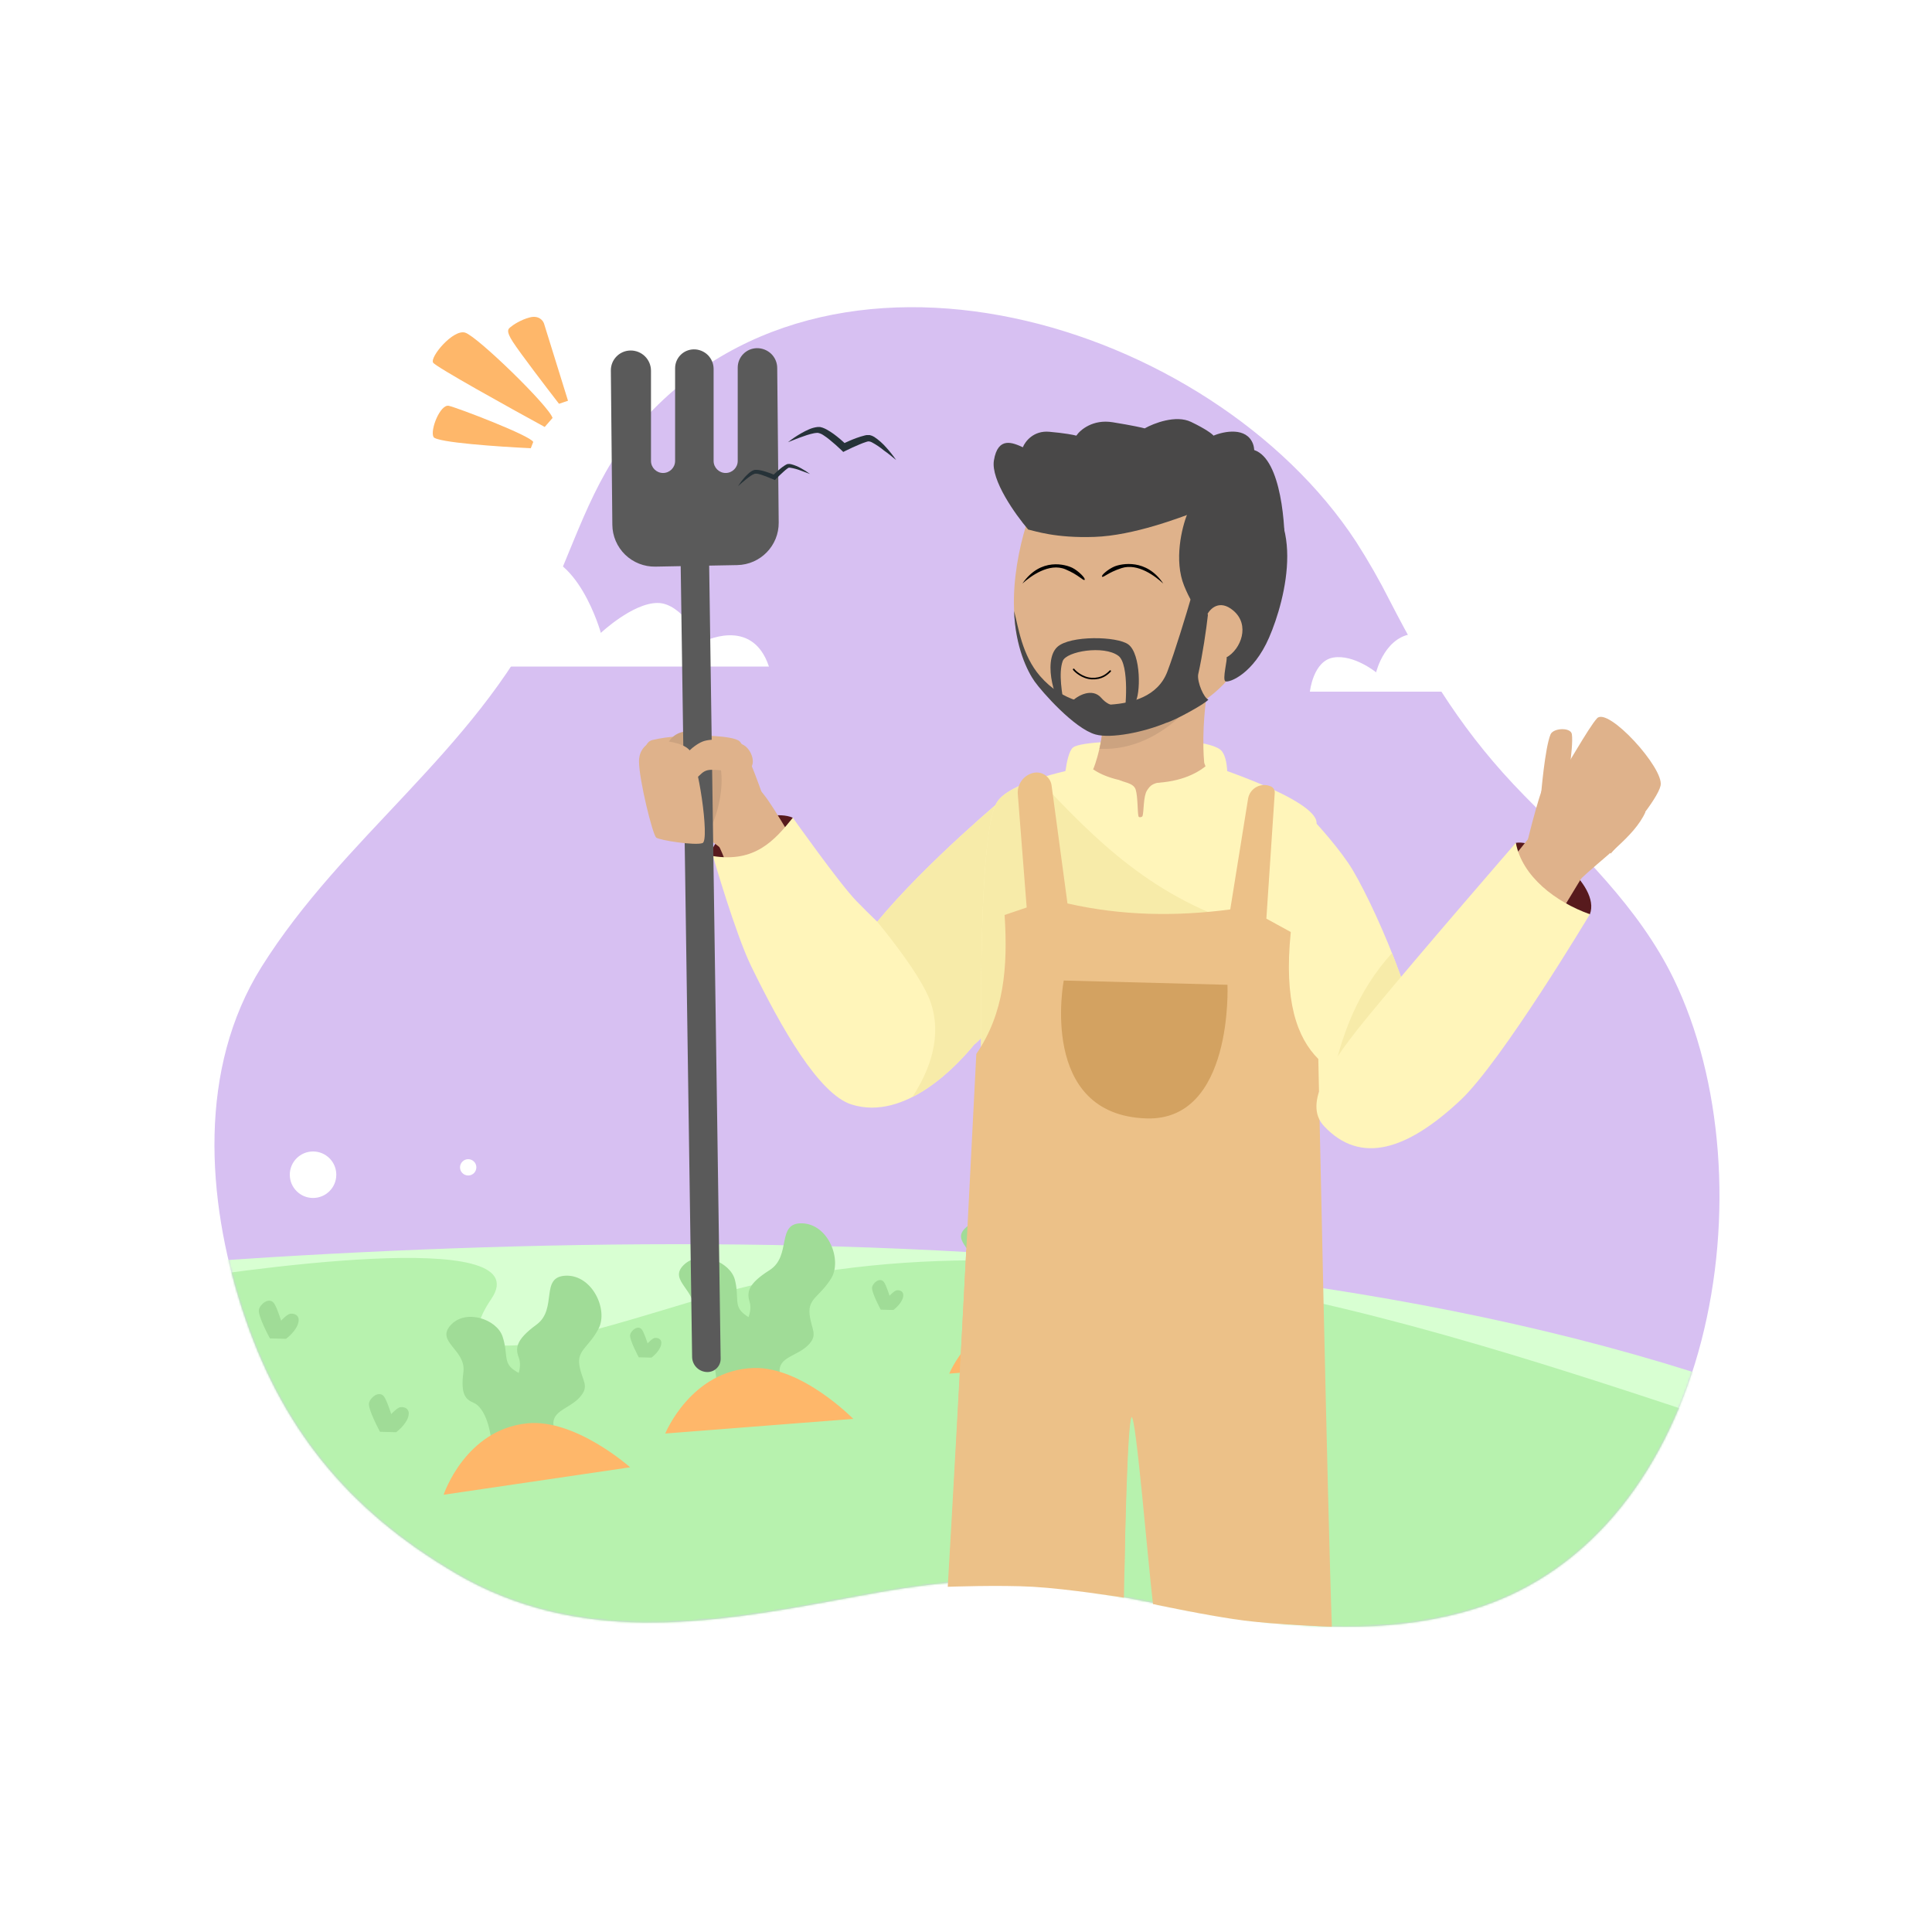 <svg xmlns="http://www.w3.org/2000/svg" fill="none" viewBox="0 0 1000 1000" height="1000" width="1000">
<rect fill="white" height="1000" width="1000"></rect>
<path fill="#D7C0F2" d="M719.406 311.04C714.091 300.5 708.231 290.245 701.85 280.314C627.309 166.597 427.678 104.742 328.743 222.275C305.174 250.284 296.945 284.131 281.087 316.263C244.988 389.341 177.626 433.02 135.271 500.616C102.487 553.092 106.868 620.349 125.151 677.045C145.019 738.658 179.986 781.69 235.919 814.405C298.61 851.081 365.682 840.893 433.449 828.134C463.938 822.393 495.364 816.539 526.532 818.722C565.556 821.472 604.128 832.517 642.78 837.885C683.049 843.481 724.821 844.791 763.603 832.63C887.805 793.657 917.178 611.083 866.159 506.389C848.069 469.357 817.435 440.798 788.983 411.803C758.268 380.512 739.435 349.899 719.406 311.04Z"></path>
<path fill="white" d="M398 345H224C224 345 247.835 290.594 273.328 287.189C298.82 283.784 311.007 327.586 311.007 327.586C311.007 327.586 327.445 312.091 340.368 312.091C353.292 312.091 363.268 332.506 363.268 332.506C363.268 332.506 389.186 318.525 398 345Z"></path>
<mask height="683" width="779" y="159" x="111" maskUnits="userSpaceOnUse" style="mask-type:alpha" id="mask0_198_3066">
<path fill="#D7C0F2" d="M719.406 311.04C714.091 300.5 708.231 290.245 701.85 280.314C627.309 166.597 427.678 104.742 328.743 222.275C305.174 250.284 296.945 284.131 281.087 316.263C244.988 389.341 177.626 433.02 135.271 500.616C102.487 553.092 106.868 620.349 125.151 677.045C145.019 738.658 179.986 781.69 235.919 814.405C298.61 851.081 365.682 840.893 433.449 828.134C463.938 822.393 495.364 816.539 526.532 818.722C565.556 821.472 604.128 832.517 642.78 837.885C683.049 843.481 724.821 844.791 763.603 832.63C887.805 793.657 917.178 611.083 866.159 506.389C848.069 469.357 817.435 440.798 788.983 411.803C758.268 380.512 739.435 349.899 719.406 311.04Z"></path>
</mask>
<g mask="url(#mask0_198_3066)">
<path fill="#D8FFD2" d="M-3 661.844C281.106 635.397 723.167 618.495 1003 761.344V859H-3V661.844Z" clip-rule="evenodd" fill-rule="evenodd"></path>
<path fill="#B7F2AE" d="M76 665.055C122.846 657.433 280.105 634.314 254.31 672.313C224.06 716.862 304.983 689.378 362.5 672.313C548.5 617.125 745.347 688.092 910.5 742.5C949.556 755.372 1018.84 748.479 983 775.5C790.5 987 443.58 819.47 385.483 843H76V665.055Z" clip-rule="evenodd" fill-rule="evenodd"></path>
<path fill="#A0DC97" d="M268.506 710.628C269.351 707.52 269.315 704.933 268.596 702.975C266.779 698.125 266.527 693.796 277.68 685.641C288.815 677.485 279.209 660.762 292.898 660.294C306.588 659.827 314.952 677.97 309.79 687.76C304.609 697.55 298.565 698.808 299.914 706.855C301.281 714.903 305.418 717.238 300.076 723.238C294.733 729.238 285.235 730.136 286.531 738.165C287.826 746.195 287.7 752.267 282.501 753.919C281.584 754.207 280.504 754.422 279.335 754.566C277.518 756.398 276.007 757.727 276.007 757.727C276.007 757.727 255.77 758.715 254.439 746.626C253.108 734.555 249.222 727.836 245.175 726.094C241.109 724.352 238.303 721.945 239.85 710.268C241.397 698.61 225.405 694.64 233.212 685.946C241.019 677.252 257.155 682.82 260.123 691.784C263.109 700.748 260.303 705.221 266.078 709.137C266.923 709.765 267.732 710.232 268.506 710.628ZM387.446 681.743C388.49 678.689 388.652 676.102 388.058 674.108C386.583 669.15 386.637 664.821 398.311 657.438C409.986 650.073 401.531 632.721 415.221 633.188C428.91 633.655 436.015 652.337 430.187 661.75C424.341 671.162 418.225 672.007 419.034 680.126C419.844 688.245 423.819 690.868 418.063 696.473C412.324 702.077 402.791 702.347 403.528 710.43C404.266 718.531 403.726 724.585 398.437 725.878C397.502 726.112 396.405 726.238 395.235 726.31C393.311 728.016 391.71 729.238 391.71 729.238C391.71 729.238 371.436 728.842 370.951 716.699C370.447 704.556 367.047 697.604 363.108 695.592C359.186 693.58 356.524 690.976 358.88 679.443C361.237 667.911 345.533 662.863 353.916 654.726C362.298 646.588 378.002 653.235 380.377 662.396C382.733 671.54 379.639 675.815 385.126 680.108C385.917 680.773 386.709 681.294 387.446 681.743ZM528.513 659.037C529.412 656.414 529.556 654.169 529.034 652.445C527.757 648.169 527.811 644.433 537.867 638.074C547.94 631.715 540.655 616.751 552.455 617.165C564.256 617.578 570.39 633.673 565.353 641.792C560.316 649.912 555.046 650.648 555.729 657.654C556.431 664.66 559.849 666.923 554.902 671.755C549.955 676.587 541.734 676.821 542.364 683.79C542.993 690.778 542.544 695.988 537.975 697.101C537.165 697.299 536.212 697.425 535.204 697.478C533.531 698.951 532.164 699.993 532.164 699.993C532.164 699.993 514.679 699.652 514.266 689.179C513.834 678.707 510.902 672.707 507.502 670.965C504.12 669.222 501.835 666.995 503.85 657.043C505.883 647.091 492.338 642.744 499.569 635.721C506.8 628.697 520.346 634.445 522.378 642.331C524.411 650.217 521.749 653.9 526.48 657.618C527.181 658.193 527.865 658.642 528.513 659.037Z" clip-rule="evenodd" fill-rule="evenodd"></path>
<path fill="#FEB76A" d="M229.615 773.678C229.615 773.678 240.732 740.051 272.787 736.728C297.737 734.141 326.159 759.469 326.159 759.469L229.615 773.678ZM344.328 741.991C344.328 741.991 357.729 709.19 389.947 708.076C415.023 707.196 441.646 734.41 441.646 734.41L344.328 741.991ZM491.33 710.986C491.33 710.986 502.879 682.712 530.671 681.742C552.293 680.987 575.247 704.448 575.247 704.448L491.33 710.986Z" clip-rule="evenodd" fill-rule="evenodd"></path>
<path fill="#A0DC97" d="M205.041 741.309L196.695 741.093C196.695 741.093 190.345 729.435 190.992 726.238C191.568 723.435 196.137 719.591 198.691 722.753C200.202 724.621 202.487 731.932 202.487 731.932C202.487 731.932 205.617 728.537 207.236 728.357C209.916 728.052 212.111 729.507 211.463 732.686C210.528 737.321 205.041 741.309 205.041 741.309ZM337.185 702.706L330.637 702.544C330.637 702.544 325.655 693.383 326.158 690.868C326.608 688.676 330.188 685.659 332.202 688.137C333.39 689.592 335.189 695.341 335.189 695.341C335.189 695.341 337.653 692.664 338.912 692.521C341.017 692.287 342.744 693.419 342.222 695.916C341.485 699.58 337.185 702.706 337.185 702.706ZM148.054 692.97L139.707 692.754C139.707 692.754 133.357 681.096 134.005 677.898C134.58 675.096 139.149 671.252 141.704 674.413C143.215 676.282 145.499 683.575 145.499 683.575C145.499 683.575 148.629 680.18 150.248 680C152.929 679.695 155.123 681.15 154.476 684.329C153.54 688.982 148.054 692.97 148.054 692.97ZM462.422 678.042L455.874 677.88C455.874 677.88 450.891 668.719 451.395 666.204C451.844 664.013 455.424 660.995 457.439 663.474C458.626 664.929 460.425 670.677 460.425 670.677C460.425 670.677 462.889 668.001 464.149 667.857C466.253 667.623 467.98 668.755 467.458 671.252C466.721 674.916 462.422 678.042 462.422 678.042Z" clip-rule="evenodd" fill-rule="evenodd"></path>
<path fill="white" d="M242.331 599.992C244.67 599.992 246.558 601.878 246.558 604.213C246.558 606.548 244.67 608.434 242.331 608.434C239.993 608.434 238.104 606.548 238.104 604.213C238.122 601.896 240.011 599.992 242.331 599.992Z" clip-rule="evenodd" fill-rule="evenodd"></path>
<path fill="white" d="M146.777 789.396C148.81 789.396 150.465 791.049 150.465 793.079C150.465 795.109 148.81 796.761 146.777 796.761C144.745 796.761 143.09 795.109 143.09 793.079C143.09 791.049 144.727 789.396 146.777 789.396Z" clip-rule="evenodd" fill-rule="evenodd"></path>
</g>
<path fill="#FEB76A" d="M294 207.427L289.342 209C282.925 200.713 269.158 182.692 265.432 176.901C261.705 171.111 263.089 170.293 264.189 169.349C265.535 168.195 269.406 165.572 274.126 164.314C278.846 163.055 281.061 165.887 281.579 167.461L294 207.427Z"></path>
<path fill="#FEB76A" d="M281.942 221L286 216.334C284.127 210.113 246.981 174.03 240.738 172.164C234.495 170.298 222.321 184.917 224.194 187.717C225.692 189.956 263.317 210.839 281.942 221Z"></path>
<path fill="#FEB76A" d="M274.734 232L276 228.772C274.734 225.544 236.74 211.018 232.308 210.049C227.875 209.081 222.493 222.639 224.392 226.19C225.912 229.03 258.586 231.247 274.734 232Z"></path>
<circle fill="white" r="12.033" cy="608.033" cx="162.033"></circle>
<path fill="#571A1D" d="M369.026 443.101C364.429 433.484 396.582 417.302 410.372 423.252L405.955 454.667C405.955 454.667 375.472 456.565 369.026 443.101Z" clip-rule="evenodd" fill-rule="evenodd"></path>
<path fill="#571A1D" d="M544.271 424.663C544.271 424.663 543.038 407.353 528.58 408.789C514.121 410.251 450.15 503.65 435.461 536.808C425.009 560.402 437.258 578.404 466.226 568.044C495.195 557.658 554.749 478.877 544.271 424.663Z"></path>
<path fill="#DFB28B" d="M375.137 444.871C379.04 455.257 387.438 483.364 398.326 509.804C405.851 528.114 414.557 545.604 423.776 555.913C424.778 557.041 425.779 558.067 426.755 559.042C447.839 579.942 464.07 567.94 464.07 567.94C481.456 556.323 475.754 527.319 460.5 495.648C459.473 493.519 458.291 491.288 456.956 488.98C455.441 486.313 453.72 483.569 451.871 480.722L451.845 480.697C416.483 460.924 399.405 405.019 387.309 405.326C380.17 405.506 365.198 410.814 364.993 417.662C364.813 424.406 371.901 436.254 375.137 444.871Z"></path>
<path fill="#FFF5BA" d="M454.056 477.08C450.332 473.49 446.686 469.874 443.219 466.31C434.385 457.18 410.373 423.252 410.373 423.252C400.768 435.202 390.65 446.537 369.027 443.101C369.027 443.101 380.609 483.261 388.801 500.084C404.466 532.243 423.881 566.35 440.753 571.684C468.72 580.48 495.685 551.117 504.288 540.577C504.493 540.423 504.724 540.269 504.93 540.09C529.224 519.01 581.819 399.248 520.929 411.891C520.903 411.917 479.814 445.948 454.056 477.08Z"></path>
<path fill="#F7EBA9" d="M454.055 477.08C454.055 477.08 475.91 503.161 481.354 517.855C488.134 536.166 481.123 554.22 472.237 567.837C487.107 560.323 499.1 546.988 504.313 540.577C504.518 540.423 504.749 540.269 504.955 540.089C514.405 531.883 528.145 508.751 537.801 484.286L534 411.378C530.405 410.711 526.065 410.814 520.928 411.891C520.903 411.917 479.813 445.947 454.055 477.08Z"></path>
<path fill="#FFF5BA" d="M602.697 382.912C602.697 382.912 628.198 383.194 632.512 388.913C636.801 394.631 634.798 409.223 634.798 409.223C634.798 409.223 619.621 429.252 588.367 426.098C557.139 422.943 550.539 408.915 550.539 408.915C550.539 408.915 551.412 390.041 555.418 386.887C559.425 383.784 582.358 383.501 602.697 382.912Z"></path>
<path fill="#FFF5BA" d="M733.822 554.63C727.299 573.325 664.741 562.349 661.094 562.76C661.094 562.76 626.399 399.325 680.868 426.124C681.099 426.226 681.356 426.355 681.587 426.483C681.587 426.483 694.145 440.126 700.283 450.538C714.125 474.028 740.345 535.935 733.822 554.63Z"></path>
<path fill="#F7EBA9" d="M720.494 493.314C702.672 512.907 694.12 536.013 689.138 560.504L732.975 532.295C730.51 520.652 725.836 506.727 720.494 493.314Z"></path>
<path fill="#FFF5BA" d="M515.843 415.534C523.059 402.968 565.792 396.198 565.792 396.198L625.012 395.634C625.012 395.634 681.408 413.534 681.459 425.92C681.51 447.436 674.808 673.162 674.808 673.162L511.066 674.085C511.066 674.085 501.076 441.256 515.843 415.534Z"></path>
<path fill="#F7EBA9" d="M537.262 403.07C566.924 434.716 597.33 465.771 648.897 480.466C648.897 480.466 658.553 564.607 654.932 567.479C652.133 569.71 555.213 583.712 508.217 576.685C507.062 509.573 507.549 429.971 515.819 415.559C518.798 410.379 527.76 406.198 537.262 403.07Z"></path>
<path fill="#ECC188" d="M491.268 813.748C494.735 755.124 505.341 545.503 505.341 545.503C519.645 524.628 521.751 500.906 519.979 473.595L531.407 469.722C531.407 469.722 528.249 429.306 526.81 411.047C526.425 405.995 529.712 401.353 534.643 400.096C536.8 399.532 539.086 399.917 540.935 401.174C542.784 402.404 544.017 404.379 544.299 406.585C546.816 425.254 552.517 467.619 552.517 467.619C580.458 474.005 608.578 474.441 636.776 470.722C636.776 470.722 642.888 432.742 645.995 413.457C646.406 410.842 648.024 408.585 650.361 407.328C652.698 406.072 655.472 405.995 657.886 407.097C659.144 407.662 659.889 408.944 659.812 410.303C659.041 422.074 655.472 475.492 655.472 475.492L668.107 482.416C664.46 518.345 671.394 537.117 682.36 548.144C682.36 548.144 687.296 787.274 689.376 842C689.376 842 661.213 841.024 643.314 838.71C625.566 836.416 596.781 830.249 596.781 830.249C594.111 807.836 588.034 733.479 585.748 733.479C583.463 733.479 582.333 791.36 581.999 813.799H491.268V813.748Z"></path>
<path fill="#ECC188" d="M490.556 821.319C492.405 790.212 496.944 709.063 500.154 646.823C517.642 685.854 545.686 712.909 585.517 733.271L585.825 733.425C583.54 733.425 582.075 804.52 581.741 826.959C581.741 826.959 553.195 822.384 534.738 821.319C517.513 820.325 490.556 821.319 490.556 821.319Z"></path>
<path fill="#D3A261" d="M635.337 509.727L550.59 507.522C550.59 507.522 537.21 577.045 593.323 578.892C638.47 580.405 635.337 509.727 635.337 509.727Z" clip-rule="evenodd" fill-rule="evenodd"></path>
<path fill="#571A1D" d="M822.911 473.209C828.766 458.053 797.667 434.075 784.595 436.255C784.595 436.255 782.001 456.925 793.481 467.644C804.549 477.954 822.911 473.209 822.911 473.209Z" clip-rule="evenodd" fill-rule="evenodd"></path>
<path fill="#DFB28B" d="M806.58 446.461C811.742 457.001 792.43 506.803 772.809 538.808C768.829 545.296 764.848 551.066 761.048 555.605C738.525 582.609 714.462 599.842 696.666 588.866L699.645 553.169L721.114 521.985C721.114 521.985 762.691 466.207 771.911 456.975C785.059 443.793 800.365 433.766 806.58 446.461Z"></path>
<path fill="#DFB28B" d="M795.324 492.826L819.952 452.179L793.321 431.304L770.491 459.847L795.324 492.826Z"></path>
<path fill="#DFB28B" d="M859.526 406.587C858.022 413.731 841.665 433.065 833.674 441.839L806.883 402.526C810.016 398.766 822.112 376.693 826.624 371.805C832.264 365.694 861.406 397.656 859.526 406.587Z"></path>
<path fill="#DFB28B" d="M790.862 434.433C790.862 434.433 797.975 405.096 801.262 401.762C804.627 398.351 823.297 396.812 823.297 396.812L851.674 420.329C845.844 433.356 829.152 444.153 816.62 456.437L790.862 434.433Z" clip-rule="evenodd" fill-rule="evenodd"></path>
<path fill="#FFF5BA" d="M822.911 473.208C822.911 473.208 777.379 549.296 755.987 569.402C728.483 595.226 704.24 603.125 685.287 582.84C674.168 570.941 688.215 550.22 709.402 524.498C735.545 492.775 784.595 436.254 784.595 436.254C787.883 453.692 805.217 466.9 822.911 473.208Z"></path>
<path fill="#DFB28B" d="M337.54 394.376C332.147 391.812 333.149 384.041 337.746 383.015C346.708 380.964 355.106 380.451 360.293 382.964C365.25 385.375 365.609 393.043 360.473 395.017C354.644 397.248 343.832 397.377 337.54 394.376Z" clip-rule="evenodd" fill-rule="evenodd"></path>
<path fill="#DFB28B" d="M396.04 415.225C396.04 415.225 386.282 386.657 382.712 383.631C379.065 380.528 360.318 380.707 360.318 380.707L334.201 406.685C341.212 419.123 361.012 429.124 374.622 440.203L396.04 415.225Z" clip-rule="evenodd" fill-rule="evenodd"></path>
<path fill="#CCA380" d="M364.48 434.716C373.16 422.279 380.993 388.94 360.679 379.58C351.973 375.554 339.98 383.888 347.12 395.788C351.717 403.455 345.861 426.69 345.861 426.69C345.861 426.69 355.363 436.614 364.48 434.716Z" clip-rule="evenodd" fill-rule="evenodd"></path>
<path fill="#5A5A5A" d="M366.691 266.793L351.95 267.076C351.95 267.076 357.394 642.772 358.242 702.371C358.267 704.474 359.14 706.474 360.656 707.936C362.171 709.398 364.2 710.193 366.305 710.167C370.08 710.09 373.059 707.013 373.008 703.243C372.186 647.414 366.691 266.793 366.691 266.793Z" clip-rule="evenodd" fill-rule="evenodd"></path>
<path fill="#5A5A5A" d="M391.73 180.217C386.234 180.32 381.843 184.782 381.843 190.27C381.843 203.708 381.843 227.352 381.843 238.585C381.843 242.021 379.044 244.816 375.602 244.816C372.161 244.816 369.362 242.021 369.362 238.585C369.362 227.532 369.362 204.4 369.362 190.962C369.362 188.244 368.258 185.628 366.331 183.73C364.38 181.833 361.76 180.781 359.038 180.833C353.697 180.935 349.433 185.269 349.433 190.603C349.433 203.862 349.433 227.404 349.433 238.585C349.433 242.021 346.634 244.816 343.193 244.816C339.752 244.816 336.953 242.021 336.953 238.585C336.953 227.737 336.953 205.272 336.953 191.911C336.953 189.09 335.823 186.398 333.82 184.423C331.816 182.448 329.094 181.371 326.269 181.422C320.619 181.525 316.125 186.141 316.177 191.783C316.356 209.76 316.716 247.484 316.947 271.641C316.998 277.462 319.387 283.027 323.573 287.105C327.759 291.157 333.409 293.388 339.238 293.285C352.258 293.054 368.643 292.747 381.586 292.49C393.605 292.259 403.184 282.412 403.055 270.436C402.824 246.381 402.465 208.529 402.285 190.398C402.259 187.654 401.129 185.038 399.152 183.115C397.149 181.217 394.478 180.166 391.73 180.217Z" clip-rule="evenodd" fill-rule="evenodd"></path>
<path fill="#DFB28B" d="M356.185 404.455C350.433 405.327 349.226 398.762 350.741 395.813C352.616 392.171 359.293 385.042 364.609 383.503C369.95 381.939 381.866 383.144 385.77 386.222C389.673 389.299 391.625 396.787 386.874 398.531C381.327 400.557 372.57 397.993 367.279 398.505C362.143 398.993 362.297 403.506 356.185 404.455Z" clip-rule="evenodd" fill-rule="evenodd"></path>
<path fill="#DFB28B" d="M565.767 398.171C571.186 401.941 580.457 405.172 593.888 405.3C609.733 405.48 619.055 400.581 623.96 396.658L623.292 394.811C623.061 392.247 622.933 389.657 622.882 387.118C622.548 372.68 624.525 359.088 625.578 353.062C625.578 353.062 625.578 353.062 625.578 353.036C625.732 352.061 625.886 351.266 625.989 350.728C626.092 350.189 626.143 349.882 626.169 349.805C626.117 349.651 626.04 349.497 625.963 349.343C618.618 332.392 570.184 338.572 571.314 360.499C571.417 362.371 571.443 364.217 571.443 365.987C571.417 373.475 570.57 379.989 569.568 385.143C569.388 386.015 569.208 386.836 569.029 387.631C567.565 394.119 565.947 397.889 565.947 397.889L565.767 398.171Z"></path>
<path fill="#CCA380" d="M569.079 387.605C604.879 389.144 625.603 353.062 625.603 353.062C625.603 353.062 625.603 353.062 625.603 353.036C625.834 352.241 625.963 351.472 626.014 350.728C626.04 350.241 626.04 349.779 626.014 349.318C618.669 332.366 570.235 338.547 571.365 360.473C571.93 371.629 570.569 381.04 569.079 387.605Z"></path>
<path fill="#DFB28B" d="M579.15 403.48C580.845 404.968 586.674 404.968 587.83 408.712C588.986 412.456 588.703 420.303 589.294 422.586C589.473 423.253 591.168 423.022 591.374 422.355C592.119 420.098 591.733 412.071 593.711 409.097C595.688 406.122 596.793 405.301 603.315 404.404C609.838 403.532 590.449 395.505 590.449 395.505C590.449 395.505 576.633 401.301 579.15 403.48Z"></path>
<path fill="white" d="M542.628 105C549.022 105 554.236 110.206 554.236 116.591C554.236 122.977 549.022 128.183 542.628 128.183C536.233 128.183 531.02 122.977 531.02 116.591C531.02 110.18 536.233 105 542.628 105Z" clip-rule="evenodd" fill-rule="evenodd"></path>
<path fill="white" d="M909.275 766.175C913.846 766.175 917.57 769.894 917.57 774.459C917.57 779.023 913.846 782.742 909.275 782.742C904.703 782.742 900.98 779.023 900.98 774.459C900.98 769.894 904.703 766.175 909.275 766.175Z" clip-rule="evenodd" fill-rule="evenodd"></path>
<path fill="white" d="M903.239 541.859C906.989 541.859 910.019 544.885 910.019 548.63C910.019 552.374 906.989 555.4 903.239 555.4C899.49 555.4 896.459 552.374 896.459 548.63C896.459 544.885 899.49 541.859 903.239 541.859Z" clip-rule="evenodd" fill-rule="evenodd"></path>
<path fill="#DFB28B" d="M813.588 379.989C813.023 376.347 803.958 376.732 802.545 380.143C799.643 387.144 797.666 411.096 797.666 411.096L810.404 410.532C810.378 410.532 814.641 386.862 813.588 379.989Z" clip-rule="evenodd" fill-rule="evenodd"></path>
<path fill="#DFB28B" d="M531.261 343.644C517.889 316.105 528.293 276.83 535.166 260.634C548.17 247.983 579.862 242.772 599.596 238.338C619.329 233.903 629.738 242.24 636.522 254.06C640.522 255.086 657.142 273.217 652.942 307.214C649.582 334.413 644.977 342.857 637.742 348.82C634.091 354.266 622.297 366.486 604.324 371.792C581.858 378.424 547.975 378.068 531.261 343.644Z"></path>
<path fill="#494848" d="M634.307 352.656C632.475 351.941 635.566 340.636 634.83 340.272C642.271 336.113 647.243 323.463 638.306 315.985C631.156 310.003 626.23 315.114 624.661 318.417C622.99 318.867 618.304 316.461 612.921 303.244C607.538 290.027 611.73 273.018 614.498 266.165L644.702 250.413C677.37 263.937 665.509 310.129 656.868 330.026C648.746 348.731 636.376 353.463 634.307 352.656Z"></path>
<path fill="#494848" d="M566.974 380.148C575.049 382.441 592.138 378.93 603.53 374.174C608.251 372.896 624.38 363.926 625.445 362.098C623.157 361.291 619.65 353.282 620.153 349.194C622.543 338.478 624.342 325.984 625.233 318.124L616.586 309.086C614.113 317.609 608.172 337.261 604.197 347.681C599.229 360.706 585.586 363.915 575.114 364.675C564.643 365.435 549.879 363.233 538.393 350.013C528.913 339.102 527.114 324.585 524.887 316.228C525.549 334.894 531.788 347.521 535.597 352.837C539.406 358.153 556.003 377.033 566.974 380.148Z"></path>
<path stroke-linecap="round" stroke-width="0.829" stroke="black" d="M574.643 347.352C572.984 349.054 570.247 351.464 565.125 351.231C560.179 351.006 556.429 347.455 555.734 346.491"></path>
<path fill="black" d="M580.477 294.065C588.993 291.285 598.175 298.395 602.116 302.077C593.421 288.944 580.383 291.776 576.87 293.202C573.879 294.417 569.796 297.744 570.421 298.461C571.045 299.177 573.302 296.408 580.477 294.065Z"></path>
<path fill="black" d="M551.492 294.685C543.052 291.122 533.39 298.269 529.208 302.023C538.714 288.296 551.714 292.202 555.18 293.975C558.132 295.486 562.067 299.362 561.397 300.101C560.727 300.841 558.603 297.687 551.492 294.685Z"></path>
<path fill="#494848" d="M514.449 238.307C512.778 248.412 525.588 266.376 532.202 274.095C535.609 274.811 546.311 278.617 566.574 277.899C586.837 277.181 610.604 267.967 619.365 264.726L636.362 279.193C641.828 266.442 651.92 238.709 648.56 229.787C645.201 220.864 633.533 223.203 628.119 225.488C627.485 224.674 624.264 222.11 616.454 218.367C608.645 214.625 597.218 219.05 592.481 221.73C591.199 221.357 586.086 220.197 575.883 218.55C565.681 216.902 559.116 222.493 557.109 225.494C555.827 225.121 551.23 224.196 543.089 223.48C534.948 222.764 530.587 228.527 529.424 231.498C524.27 229.169 516.538 225.676 514.449 238.307Z"></path>
<path fill="#494848" d="M646.492 232.462C661.964 233.178 665.253 267.455 664.963 284.504L637.332 291.807L620.655 244.97C622.82 240.502 631.02 231.745 646.492 232.462Z"></path>
<path fill="#494848" d="M584.003 333.546C590.664 338.446 590.549 359.861 587.342 363.983L581.359 372.669C582.863 367.806 584.685 343.801 578.882 339.456C571.407 333.859 551.908 337.075 550.053 342.173C547.761 348.468 549.835 359.7 550.871 365.275C547.076 366.571 539.119 342.351 547.278 334.848C553.86 328.795 578.202 329.28 584.003 333.546Z"></path>
<path fill="#494848" d="M570.05 361.256C574.764 366.738 580.366 365.41 580.95 365.954C570.982 366.307 551.699 366.312 554.311 363.508C557.577 360.003 565.336 355.773 570.05 361.256Z"></path>
<path fill="#DFB28B" d="M330.747 394.065C330.747 386.545 336.7 383.725 339.677 383.255C343.751 383.255 352.838 384.195 356.598 387.955C361.298 392.655 367.409 434.958 363.649 436.368C359.888 437.778 341.557 434.958 339.677 433.548C337.797 432.138 330.747 403.466 330.747 394.065Z"></path>
<path fill="white" d="M678 358H770C770 358 749.449 328 733.251 328C717.053 328 712.276 347.995 712.276 347.995C712.276 347.995 700.841 338.671 690.254 340.329C679.668 341.987 678 358 678 358Z"></path>
<path fill="#263238" d="M419.258 245.333C417.799 244.245 416.263 243.264 414.662 242.399C413.035 241.466 411.292 240.749 409.479 240.268C408.923 240.131 408.346 240.098 407.777 240.17C407.591 240.209 407.408 240.261 407.23 240.326L406.858 240.522L406.213 240.893C405.417 241.4 404.652 241.955 403.925 242.556C402.477 243.71 401.167 244.962 399.837 246.233L401.265 245.979C399.542 245.213 397.772 244.56 395.964 244.023C395.029 243.73 394.075 243.502 393.109 243.338C392.598 243.251 392.082 243.205 391.564 243.201C391.284 243.173 391.002 243.173 390.723 243.201C390.416 243.259 390.115 243.344 389.823 243.456C388.903 243.893 388.057 244.474 387.32 245.177C386.596 245.822 385.951 246.507 385.364 247.132C384.127 248.542 383.002 250.046 382 251.631C383.408 250.399 384.797 249.167 386.225 248.032C386.929 247.465 387.652 246.898 388.395 246.409C389.063 245.921 389.793 245.527 390.566 245.235C391.297 245.112 392.047 245.158 392.757 245.372C393.608 245.577 394.444 245.838 395.26 246.155C396.942 246.741 398.644 247.465 400.248 248.11L401.069 248.482L401.675 247.856C402.888 246.604 404.198 245.392 405.489 244.218C406.113 243.638 406.766 243.09 407.445 242.575L407.934 242.243L408.149 242.106C408.473 242.054 408.803 242.054 409.127 242.106C410.829 242.384 412.5 242.83 414.114 243.436C415.874 244.062 417.556 244.707 419.258 245.333Z"></path>
<path fill="#263238" d="M463.85 238.116C462.306 235.868 460.614 233.725 458.784 231.701C456.949 229.578 454.837 227.71 452.506 226.147C451.779 225.692 450.978 225.368 450.14 225.189C449.854 225.157 449.565 225.157 449.279 225.189H448.673C448.262 225.189 447.93 225.345 447.558 225.404C446.188 225.744 444.837 226.155 443.509 226.636C440.889 227.575 438.424 228.689 435.941 229.843L438.053 230.195C436.021 228.2 433.851 226.351 431.56 224.661C430.381 223.806 429.154 223.022 427.883 222.314C427.198 221.94 426.485 221.62 425.751 221.355C425.35 221.21 424.938 221.099 424.519 221.023C424.056 220.992 423.592 220.992 423.13 221.023C421.609 221.197 420.125 221.606 418.729 222.235C417.4 222.802 416.148 223.448 414.818 224.191C412.379 225.573 410.051 227.143 407.855 228.885C410.456 227.868 412.999 226.792 415.678 225.893C416.96 225.409 418.266 224.991 419.59 224.641C420.785 224.284 422.021 224.08 423.267 224.035C424.36 224.238 425.394 224.679 426.298 225.325C427.402 226.034 428.461 226.811 429.467 227.653C431.54 229.315 433.574 231.154 435.51 232.992L436.469 233.931L437.623 233.344C439.969 232.171 442.414 231.076 444.82 230.059C445.995 229.547 447.197 229.096 448.419 228.709L449.279 228.474H449.67C449.715 228.463 449.762 228.463 449.807 228.474C450.294 228.526 450.765 228.673 451.196 228.905C453.483 230.128 455.639 231.583 457.63 233.246C459.684 234.655 461.738 236.395 463.85 238.116Z"></path>
</svg>
